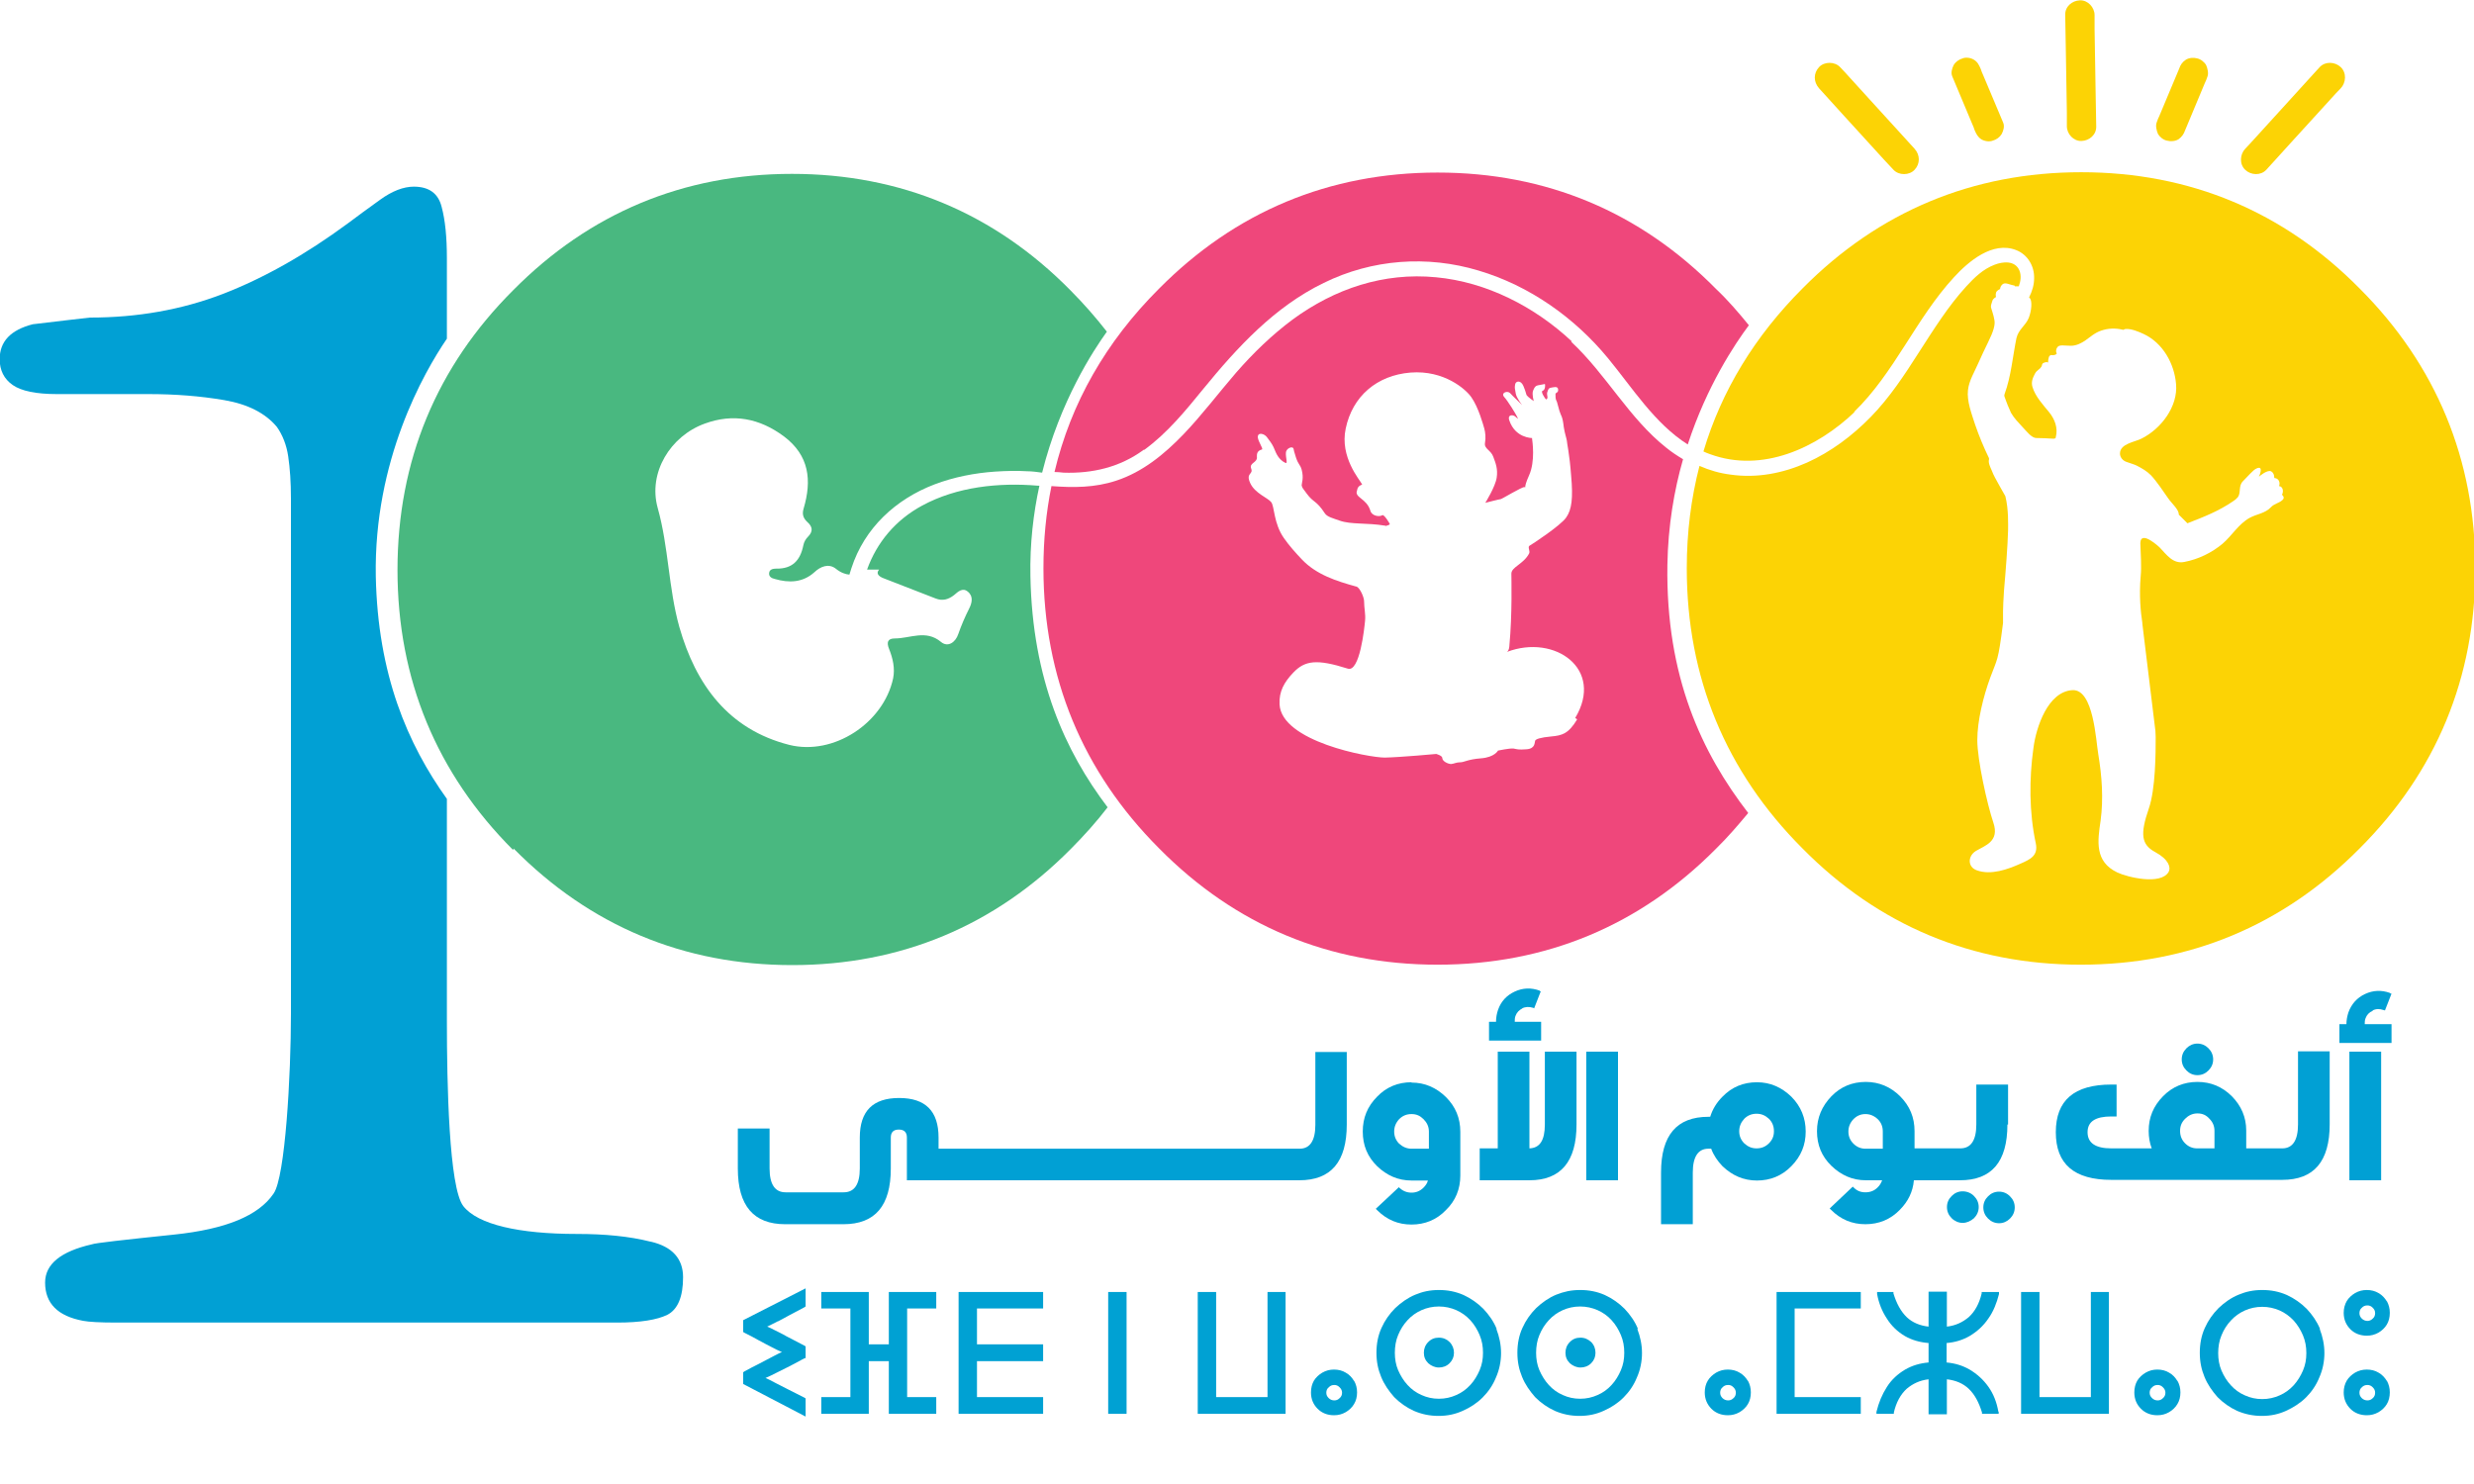 <svg width="30" height="18" viewBox="0 0 30 18" fill="none" xmlns="http://www.w3.org/2000/svg">
<g clip-path="url(#clip0_3173_752)">
<path d="M19.06 4.141C18.611 3.721 18.027 3.42 17.412 3.363C16.78 3.302 16.185 3.501 15.674 3.876C15.423 4.063 15.196 4.283 14.99 4.519C14.775 4.768 14.577 5.032 14.35 5.269C14.119 5.509 13.856 5.725 13.536 5.83C13.277 5.916 13.017 5.916 12.75 5.896C12.685 6.217 12.653 6.547 12.653 6.893C12.653 8.216 13.127 9.36 14.054 10.289C14.978 11.225 16.116 11.701 17.432 11.701C18.748 11.701 19.887 11.225 20.81 10.293C20.952 10.154 21.077 10.008 21.199 9.861C20.64 9.136 20.198 8.212 20.219 6.852C20.227 6.38 20.3 5.948 20.409 5.57C20.34 5.529 20.271 5.484 20.206 5.431C19.753 5.073 19.477 4.54 19.052 4.145L19.06 4.141ZM19.125 8.725C19.02 8.9 18.943 8.921 18.809 8.933C18.68 8.945 18.619 8.965 18.615 8.986C18.607 9.006 18.619 9.079 18.514 9.088C18.408 9.096 18.4 9.088 18.352 9.079C18.303 9.075 18.165 9.104 18.165 9.104C18.165 9.104 18.125 9.185 17.959 9.198C17.797 9.21 17.756 9.246 17.707 9.246C17.659 9.246 17.635 9.263 17.598 9.267C17.558 9.267 17.489 9.234 17.489 9.193C17.489 9.165 17.416 9.145 17.416 9.145C17.416 9.145 16.987 9.185 16.792 9.189C16.598 9.189 15.537 8.994 15.516 8.542C15.508 8.387 15.573 8.273 15.682 8.159C15.824 8.009 15.97 7.992 16.343 8.11C16.488 8.159 16.545 7.618 16.553 7.528C16.561 7.451 16.541 7.374 16.541 7.292C16.541 7.247 16.497 7.146 16.46 7.121C16.456 7.117 16.448 7.113 16.44 7.113C16.205 7.048 15.962 6.97 15.788 6.787C15.711 6.706 15.634 6.62 15.569 6.527C15.443 6.347 15.456 6.144 15.415 6.091C15.375 6.038 15.217 5.985 15.16 5.859C15.103 5.733 15.2 5.757 15.172 5.684C15.144 5.611 15.253 5.615 15.241 5.537C15.241 5.509 15.241 5.468 15.302 5.452C15.326 5.448 15.241 5.334 15.253 5.289C15.261 5.244 15.33 5.26 15.362 5.301C15.395 5.346 15.419 5.374 15.443 5.423C15.464 5.464 15.488 5.57 15.589 5.615C15.618 5.627 15.589 5.549 15.593 5.492C15.593 5.44 15.674 5.403 15.686 5.444C15.694 5.476 15.686 5.46 15.715 5.549C15.747 5.643 15.763 5.627 15.784 5.696C15.812 5.802 15.784 5.859 15.784 5.887C15.792 5.92 15.796 5.92 15.844 5.985C15.93 6.103 15.958 6.062 16.067 6.229C16.096 6.27 16.164 6.286 16.245 6.315C16.383 6.364 16.573 6.339 16.796 6.376C16.796 6.376 16.804 6.376 16.804 6.38C16.833 6.372 16.853 6.364 16.853 6.356C16.853 6.352 16.78 6.229 16.76 6.25C16.731 6.27 16.638 6.262 16.618 6.197C16.573 6.042 16.419 6.038 16.456 5.948C16.464 5.883 16.521 5.883 16.517 5.875C16.488 5.818 16.245 5.545 16.318 5.199C16.399 4.808 16.695 4.552 17.104 4.519C17.513 4.487 17.776 4.723 17.841 4.817C17.93 4.943 17.987 5.159 17.999 5.199C18.011 5.244 18.019 5.309 18.007 5.374C17.995 5.444 18.08 5.46 18.108 5.541C18.137 5.619 18.165 5.688 18.149 5.794C18.133 5.904 18.011 6.099 18.011 6.099C18.011 6.099 18.185 6.054 18.198 6.054C18.21 6.054 18.457 5.904 18.485 5.908C18.514 5.912 18.465 5.936 18.542 5.765C18.619 5.594 18.582 5.35 18.578 5.321C18.578 5.321 18.578 5.317 18.578 5.313C18.574 5.313 18.376 5.313 18.303 5.102C18.274 5.024 18.352 5.024 18.384 5.061C18.392 5.069 18.4 5.073 18.408 5.081L18.396 5.053C18.38 5.02 18.283 4.861 18.238 4.813C18.198 4.764 18.279 4.735 18.311 4.768C18.339 4.8 18.453 4.906 18.457 4.914C18.453 4.906 18.388 4.825 18.38 4.772C18.372 4.715 18.364 4.711 18.372 4.666C18.376 4.621 18.441 4.605 18.473 4.682C18.505 4.756 18.505 4.784 18.514 4.796C18.534 4.821 18.599 4.865 18.599 4.865C18.599 4.865 18.574 4.784 18.59 4.739C18.607 4.699 18.615 4.682 18.647 4.674C18.68 4.666 18.724 4.662 18.732 4.658C18.74 4.658 18.74 4.731 18.708 4.739C18.675 4.747 18.736 4.833 18.744 4.841C18.748 4.849 18.765 4.841 18.765 4.821C18.765 4.8 18.753 4.776 18.765 4.751C18.773 4.727 18.777 4.707 18.805 4.703C18.834 4.699 18.89 4.678 18.894 4.723C18.898 4.768 18.866 4.756 18.862 4.78C18.862 4.804 18.862 4.837 18.87 4.853C18.878 4.87 18.878 4.861 18.91 4.984C18.931 5.053 18.947 5.041 18.963 5.183C18.975 5.26 18.995 5.313 19 5.346C19 5.374 19.032 5.501 19.052 5.773C19.076 6.042 19.06 6.181 18.991 6.278C18.923 6.376 18.57 6.608 18.546 6.62C18.522 6.637 18.558 6.685 18.542 6.714C18.473 6.844 18.327 6.877 18.327 6.958C18.327 7.011 18.339 7.447 18.303 7.83C18.303 7.83 18.303 7.887 18.274 7.907C18.854 7.687 19.457 8.115 19.101 8.709L19.125 8.725Z" fill="#EF477B"/>
<path d="M13.876 5.456C14.156 5.252 14.378 4.979 14.593 4.715C15.006 4.21 15.456 3.721 16.051 3.432C16.638 3.143 17.307 3.094 17.93 3.282C18.546 3.465 19.093 3.852 19.498 4.344C19.794 4.703 20.065 5.138 20.466 5.391C20.697 4.682 21.037 4.173 21.207 3.945C21.085 3.795 20.956 3.644 20.81 3.506C19.887 2.569 18.748 2.093 17.432 2.093C16.116 2.093 14.978 2.569 14.054 3.502C13.41 4.145 12.985 4.89 12.787 5.725C12.823 5.725 12.86 5.729 12.896 5.733C13.244 5.745 13.581 5.668 13.868 5.456H13.876Z" fill="#EF477B"/>
<path d="M6.229 10.293C7.153 11.229 8.291 11.706 9.607 11.706C10.924 11.706 12.062 11.229 12.985 10.297C13.147 10.134 13.297 9.967 13.431 9.792C12.916 9.112 12.519 8.241 12.495 6.991C12.487 6.596 12.531 6.225 12.604 5.891C12.596 5.891 12.592 5.891 12.584 5.891C12.11 5.851 11.604 5.904 11.183 6.132C10.859 6.307 10.632 6.58 10.514 6.909H10.66C10.62 6.954 10.652 6.991 10.717 7.015C10.928 7.097 11.138 7.178 11.345 7.259C11.43 7.292 11.499 7.272 11.568 7.219C11.616 7.178 11.673 7.121 11.738 7.178C11.806 7.235 11.786 7.316 11.75 7.386C11.701 7.483 11.657 7.585 11.62 7.691C11.588 7.789 11.495 7.858 11.409 7.785C11.227 7.634 11.037 7.744 10.851 7.744C10.761 7.744 10.749 7.793 10.782 7.874C10.826 7.984 10.855 8.106 10.83 8.229C10.713 8.77 10.109 9.169 9.571 9.035C8.83 8.847 8.437 8.302 8.238 7.606C8.105 7.133 8.109 6.637 7.975 6.16C7.857 5.733 8.129 5.289 8.546 5.138C8.89 5.012 9.21 5.073 9.506 5.293C9.814 5.525 9.846 5.826 9.745 6.168C9.725 6.233 9.737 6.282 9.789 6.331C9.854 6.388 9.862 6.445 9.798 6.51C9.769 6.539 9.749 6.575 9.741 6.616C9.704 6.799 9.607 6.901 9.413 6.897C9.376 6.897 9.336 6.905 9.328 6.942C9.316 6.995 9.36 7.015 9.397 7.023C9.567 7.072 9.733 7.068 9.874 6.942C9.951 6.869 10.049 6.832 10.134 6.897C10.194 6.946 10.251 6.966 10.3 6.97C10.308 6.946 10.316 6.917 10.324 6.893C10.482 6.404 10.863 6.054 11.333 5.875C11.568 5.786 11.819 5.737 12.07 5.72C12.199 5.712 12.329 5.708 12.454 5.716C12.515 5.716 12.576 5.725 12.637 5.733C12.855 4.861 13.261 4.247 13.422 4.023C13.289 3.852 13.143 3.685 12.981 3.522C12.058 2.585 10.919 2.109 9.603 2.109C8.287 2.109 7.149 2.585 6.225 3.518C5.294 4.446 4.82 5.59 4.82 6.913C4.82 8.237 5.294 9.381 6.221 10.309L6.229 10.293Z" fill="#49B880"/>
<path d="M23.799 14.45C23.747 14.45 23.702 14.47 23.666 14.507C23.629 14.543 23.609 14.588 23.609 14.641C23.609 14.694 23.629 14.739 23.666 14.776C23.702 14.812 23.751 14.833 23.799 14.833C23.848 14.833 23.896 14.812 23.937 14.776C23.973 14.739 23.994 14.694 23.994 14.641C23.994 14.588 23.973 14.543 23.937 14.507C23.901 14.47 23.852 14.45 23.799 14.45Z" fill="#01A0D4"/>
<path d="M18.457 12.231C18.498 12.21 18.542 12.21 18.587 12.223C18.591 12.223 18.599 12.227 18.603 12.231L18.684 12.023H18.676L18.668 12.015C18.567 11.978 18.465 11.982 18.368 12.027C18.271 12.072 18.202 12.145 18.166 12.247C18.149 12.296 18.141 12.345 18.141 12.394H18.056V12.622H18.688V12.394H18.368C18.368 12.369 18.368 12.349 18.376 12.325C18.392 12.28 18.421 12.251 18.461 12.231H18.457Z" fill="#01A0D4"/>
<path d="M28.874 12.756H28.489V14.316H28.874V12.756Z" fill="#01A0D4"/>
<path d="M28.773 12.255C28.813 12.235 28.858 12.235 28.902 12.251C28.91 12.251 28.915 12.251 28.919 12.259L29 12.052H28.991L28.979 12.043C28.878 12.007 28.777 12.011 28.68 12.056C28.582 12.101 28.514 12.178 28.477 12.28C28.461 12.329 28.453 12.377 28.453 12.422H28.368V12.65H29V12.422H28.675C28.675 12.398 28.675 12.377 28.684 12.353C28.7 12.308 28.728 12.28 28.773 12.259V12.255Z" fill="#01A0D4"/>
<path d="M26.513 12.715C26.476 12.752 26.456 12.797 26.456 12.85C26.456 12.903 26.476 12.947 26.513 12.984C26.549 13.021 26.594 13.041 26.646 13.041C26.699 13.041 26.744 13.021 26.78 12.984C26.817 12.947 26.837 12.903 26.837 12.85C26.837 12.797 26.817 12.752 26.78 12.715C26.744 12.679 26.699 12.658 26.646 12.658C26.594 12.658 26.549 12.679 26.513 12.715Z" fill="#01A0D4"/>
<path d="M27.866 12.756V13.639C27.866 13.831 27.801 13.929 27.675 13.929H27.238V13.713C27.238 13.55 27.177 13.412 27.064 13.297C26.946 13.18 26.808 13.123 26.646 13.123C26.485 13.123 26.343 13.18 26.229 13.297C26.112 13.416 26.055 13.554 26.055 13.717C26.055 13.79 26.067 13.864 26.092 13.929H25.602C25.411 13.929 25.314 13.864 25.314 13.733C25.314 13.603 25.411 13.542 25.602 13.542H25.666V13.155H25.602C25.152 13.155 24.929 13.346 24.929 13.733C24.929 14.12 25.152 14.311 25.602 14.311H27.675C28.06 14.311 28.25 14.087 28.25 13.636V12.752H27.866V12.756ZM26.853 13.929H26.642C26.586 13.929 26.537 13.908 26.497 13.868C26.456 13.827 26.436 13.778 26.436 13.717C26.436 13.656 26.456 13.611 26.497 13.57C26.537 13.53 26.586 13.505 26.646 13.505C26.707 13.505 26.752 13.525 26.792 13.57C26.833 13.611 26.853 13.66 26.853 13.717V13.929Z" fill="#01A0D4"/>
<path d="M16.331 12.756V13.64C16.331 14.092 16.14 14.316 15.756 14.316H10.997V13.798C10.997 13.733 10.964 13.701 10.899 13.701C10.835 13.701 10.802 13.733 10.802 13.798V14.173C10.802 14.625 10.612 14.849 10.227 14.849H9.522C9.138 14.849 8.947 14.625 8.947 14.173V13.688H9.332V14.173C9.332 14.364 9.397 14.462 9.526 14.462H10.231C10.361 14.462 10.426 14.364 10.426 14.173V13.798C10.426 13.477 10.584 13.318 10.903 13.318C11.223 13.318 11.381 13.477 11.381 13.798V13.933H15.76C15.885 13.933 15.95 13.835 15.95 13.644V12.76H16.335L16.331 12.756Z" fill="#01A0D4"/>
<path d="M17.116 13.127C16.954 13.127 16.812 13.184 16.699 13.302C16.582 13.42 16.525 13.558 16.525 13.725C16.525 13.892 16.582 14.03 16.699 14.145C16.817 14.258 16.954 14.319 17.116 14.319H17.315C17.307 14.352 17.286 14.381 17.262 14.405C17.221 14.446 17.173 14.466 17.116 14.466C17.059 14.466 17.011 14.446 16.966 14.405V14.397L16.683 14.662L16.691 14.67L16.699 14.678C16.817 14.796 16.954 14.853 17.116 14.853C17.278 14.853 17.42 14.796 17.533 14.678C17.651 14.564 17.708 14.421 17.708 14.258V13.729C17.708 13.562 17.651 13.424 17.533 13.306C17.416 13.192 17.278 13.131 17.116 13.131V13.127ZM17.327 13.729V13.933H17.116C17.059 13.933 17.011 13.912 16.966 13.872C16.926 13.831 16.906 13.782 16.906 13.725C16.906 13.668 16.926 13.619 16.966 13.575C17.007 13.534 17.055 13.513 17.116 13.513C17.177 13.513 17.221 13.534 17.262 13.575C17.302 13.615 17.327 13.664 17.327 13.725V13.733V13.729Z" fill="#01A0D4"/>
<path d="M21.305 13.127C21.142 13.127 21.001 13.184 20.887 13.302C20.814 13.375 20.766 13.456 20.738 13.546H20.717C20.332 13.546 20.142 13.77 20.142 14.222V14.849H20.527V14.222C20.527 14.03 20.592 13.933 20.717 13.933H20.75C20.778 14.01 20.827 14.083 20.887 14.145C21.005 14.258 21.142 14.319 21.305 14.319C21.466 14.319 21.608 14.262 21.722 14.145C21.839 14.026 21.896 13.888 21.896 13.725C21.896 13.562 21.839 13.42 21.722 13.302C21.604 13.188 21.466 13.127 21.305 13.127ZM21.45 13.868C21.41 13.908 21.361 13.929 21.3 13.929C21.24 13.929 21.195 13.908 21.151 13.868C21.11 13.827 21.09 13.778 21.09 13.721C21.09 13.664 21.11 13.615 21.151 13.57C21.191 13.53 21.24 13.509 21.3 13.509C21.361 13.509 21.406 13.53 21.45 13.57C21.491 13.611 21.511 13.66 21.511 13.721C21.511 13.782 21.491 13.827 21.45 13.868Z" fill="#01A0D4"/>
<path d="M24.35 13.64V13.155H23.965V13.64C23.965 13.831 23.9 13.929 23.771 13.929H23.463H23.216V13.721C23.216 13.554 23.159 13.416 23.042 13.298C22.928 13.184 22.787 13.123 22.625 13.123C22.462 13.123 22.321 13.18 22.207 13.298C22.094 13.416 22.033 13.554 22.033 13.721C22.033 13.888 22.09 14.026 22.207 14.14C22.325 14.254 22.462 14.316 22.625 14.316H22.823C22.811 14.348 22.795 14.377 22.77 14.401C22.73 14.442 22.681 14.462 22.62 14.462C22.56 14.462 22.515 14.442 22.475 14.401L22.467 14.393L22.187 14.658L22.195 14.666L22.203 14.674C22.321 14.792 22.459 14.849 22.62 14.849C22.782 14.849 22.924 14.792 23.038 14.674C23.139 14.572 23.196 14.454 23.208 14.316H23.767C24.151 14.316 24.342 14.092 24.342 13.64H24.35ZM22.831 13.729V13.933H22.62C22.564 13.933 22.515 13.912 22.475 13.872C22.434 13.831 22.414 13.782 22.414 13.725C22.414 13.668 22.434 13.619 22.475 13.575C22.515 13.534 22.564 13.513 22.62 13.513C22.677 13.513 22.726 13.534 22.77 13.575C22.811 13.615 22.831 13.664 22.831 13.725V13.733V13.729Z" fill="#01A0D4"/>
<path d="M24.241 14.454C24.188 14.454 24.143 14.474 24.107 14.511C24.07 14.547 24.05 14.592 24.05 14.645C24.05 14.698 24.07 14.743 24.107 14.78C24.143 14.816 24.188 14.837 24.241 14.837C24.293 14.837 24.338 14.816 24.374 14.78C24.411 14.743 24.431 14.698 24.431 14.645C24.431 14.592 24.411 14.547 24.374 14.511C24.338 14.474 24.293 14.454 24.241 14.454Z" fill="#01A0D4"/>
<path d="M19.62 12.756H19.235V14.316H19.62V12.756Z" fill="#01A0D4"/>
<path d="M18.733 13.64C18.733 13.831 18.672 13.925 18.546 13.929V12.756H18.162V13.929H17.943V14.316H18.546C18.927 14.316 19.117 14.088 19.117 13.64V12.756H18.733V13.64Z" fill="#01A0D4"/>
<path d="M23.913 1.498C23.925 1.527 23.937 1.551 23.945 1.58C23.965 1.625 23.982 1.661 24.026 1.69C24.067 1.714 24.123 1.722 24.164 1.706C24.209 1.694 24.249 1.665 24.273 1.625C24.294 1.584 24.31 1.531 24.29 1.486C24.209 1.295 24.131 1.107 24.05 0.916C24.038 0.888 24.026 0.863 24.018 0.835C23.998 0.79 23.982 0.753 23.937 0.725C23.897 0.7 23.84 0.692 23.799 0.708C23.755 0.721 23.714 0.749 23.69 0.79C23.67 0.831 23.654 0.883 23.674 0.928C23.755 1.12 23.832 1.307 23.913 1.498Z" fill="#FCD305"/>
<path d="M22.361 1.405L22.847 1.938L22.961 2.06C23.026 2.129 23.151 2.129 23.216 2.06C23.285 1.987 23.285 1.881 23.216 1.804C23.115 1.694 23.013 1.58 22.912 1.47C22.75 1.291 22.588 1.116 22.426 0.936C22.39 0.896 22.353 0.855 22.313 0.814C22.248 0.745 22.122 0.745 22.058 0.814C21.989 0.888 21.989 0.993 22.058 1.071C22.159 1.181 22.26 1.295 22.361 1.405Z" fill="#FCD305"/>
<path d="M27.481 2.06C27.582 1.95 27.683 1.836 27.784 1.726C27.947 1.547 28.108 1.372 28.27 1.193C28.307 1.152 28.343 1.112 28.384 1.071C28.449 1.002 28.457 0.884 28.384 0.814C28.315 0.749 28.198 0.741 28.129 0.814C28.027 0.924 27.926 1.038 27.825 1.148L27.339 1.682C27.302 1.722 27.266 1.763 27.226 1.804C27.161 1.873 27.153 1.991 27.226 2.06C27.294 2.125 27.412 2.133 27.481 2.06Z" fill="#FCD305"/>
<path d="M26.278 1.706C26.322 1.718 26.375 1.714 26.416 1.69C26.456 1.661 26.48 1.629 26.497 1.58C26.578 1.388 26.654 1.201 26.735 1.01C26.748 0.981 26.76 0.957 26.768 0.928C26.784 0.888 26.768 0.827 26.752 0.79C26.731 0.753 26.687 0.717 26.642 0.708C26.598 0.696 26.545 0.7 26.505 0.725C26.464 0.753 26.44 0.786 26.424 0.835C26.343 1.026 26.266 1.213 26.185 1.405C26.172 1.433 26.16 1.458 26.152 1.486C26.136 1.527 26.152 1.588 26.168 1.625C26.189 1.661 26.233 1.698 26.278 1.706Z" fill="#FCD305"/>
<path d="M25.063 1.364C25.063 1.421 25.063 1.474 25.063 1.531C25.063 1.625 25.144 1.714 25.241 1.71C25.338 1.706 25.423 1.633 25.419 1.531L25.411 1.075C25.407 0.835 25.403 0.59 25.399 0.35C25.399 0.293 25.399 0.24 25.399 0.183C25.399 0.09 25.318 -3.15778e-05 25.221 0.004C25.124 0.008 25.039 0.081 25.043 0.183L25.051 0.639C25.055 0.879 25.059 1.124 25.063 1.364Z" fill="#FCD305"/>
<path d="M22.479 5C22.973 4.523 23.232 3.864 23.694 3.363C23.872 3.168 24.164 2.923 24.447 3.033C24.585 3.086 24.67 3.225 24.666 3.375C24.666 3.457 24.642 3.534 24.605 3.607C24.605 3.611 24.613 3.615 24.617 3.62C24.642 3.656 24.637 3.762 24.601 3.856C24.561 3.953 24.476 3.994 24.451 4.104C24.407 4.32 24.386 4.568 24.309 4.776C24.297 4.808 24.309 4.808 24.322 4.853C24.33 4.878 24.358 4.947 24.386 5.008C24.423 5.073 24.48 5.13 24.532 5.187C24.573 5.228 24.633 5.313 24.694 5.313C24.763 5.313 24.828 5.317 24.897 5.321C24.905 5.321 24.913 5.321 24.921 5.317C24.925 5.317 24.929 5.309 24.929 5.301C24.957 5.191 24.917 5.085 24.848 5C24.775 4.91 24.682 4.812 24.646 4.694C24.629 4.637 24.646 4.589 24.674 4.536C24.702 4.483 24.727 4.491 24.755 4.446C24.767 4.426 24.755 4.413 24.783 4.401C24.799 4.393 24.82 4.389 24.84 4.397C24.828 4.397 24.844 4.328 24.848 4.324C24.868 4.295 24.885 4.312 24.901 4.308C24.921 4.304 24.929 4.304 24.941 4.287C24.925 4.263 24.933 4.23 24.949 4.21C24.974 4.177 25.038 4.194 25.111 4.194C25.184 4.194 25.245 4.157 25.282 4.133C25.346 4.088 25.403 4.035 25.48 4.01C25.561 3.982 25.65 3.978 25.735 3.998C25.767 4.006 25.743 3.994 25.776 3.99C25.845 3.986 25.934 4.023 25.994 4.051C26.229 4.161 26.367 4.413 26.387 4.658C26.412 4.931 26.205 5.203 25.966 5.321C25.885 5.362 25.707 5.382 25.707 5.501C25.707 5.545 25.739 5.586 25.784 5.602C25.828 5.619 25.877 5.631 25.909 5.647C25.974 5.68 26.035 5.716 26.083 5.765C26.152 5.838 26.245 5.977 26.29 6.042C26.334 6.107 26.424 6.181 26.42 6.242L26.525 6.347C26.723 6.27 26.902 6.201 27.08 6.079C27.1 6.067 27.12 6.05 27.137 6.03C27.177 5.973 27.14 5.891 27.201 5.834C27.258 5.777 27.323 5.7 27.359 5.684C27.46 5.635 27.392 5.782 27.392 5.782C27.392 5.782 27.489 5.696 27.538 5.716C27.582 5.737 27.578 5.798 27.578 5.798C27.578 5.798 27.619 5.798 27.635 5.834C27.651 5.871 27.635 5.896 27.635 5.896C27.635 5.896 27.667 5.896 27.679 5.932C27.691 5.973 27.671 6.001 27.671 6.001C27.671 6.001 27.716 6.034 27.675 6.067C27.635 6.103 27.574 6.111 27.538 6.152C27.465 6.229 27.367 6.233 27.278 6.282C27.145 6.356 27.064 6.498 26.95 6.596C26.817 6.706 26.659 6.783 26.488 6.816C26.351 6.844 26.274 6.73 26.189 6.641C26.189 6.641 25.958 6.421 25.954 6.588C25.958 6.73 25.97 6.869 25.958 6.991C25.938 7.223 25.958 7.426 25.978 7.553V7.561L25.994 7.695L26.128 8.794C26.136 8.843 26.14 8.892 26.14 8.941C26.14 9.124 26.14 9.572 26.055 9.812C25.95 10.118 25.966 10.244 26.132 10.334C26.298 10.423 26.326 10.521 26.298 10.574C26.205 10.741 25.792 10.639 25.674 10.582C25.399 10.451 25.435 10.203 25.472 9.955C25.508 9.686 25.488 9.413 25.444 9.149C25.415 8.982 25.387 8.359 25.132 8.371C24.832 8.387 24.69 8.823 24.658 9.071C24.605 9.446 24.605 9.853 24.686 10.228C24.718 10.378 24.621 10.423 24.5 10.476C24.346 10.545 24.143 10.618 23.973 10.557C23.856 10.517 23.86 10.382 23.961 10.321C24.07 10.256 24.249 10.207 24.172 9.979C24.095 9.751 23.977 9.214 23.977 8.978C23.977 8.742 24.05 8.448 24.135 8.216C24.22 7.984 24.228 8.037 24.289 7.557C24.289 7.471 24.285 7.394 24.301 7.158C24.322 6.926 24.346 6.604 24.35 6.437C24.35 6.364 24.358 6.181 24.317 6.018C24.273 5.944 24.233 5.867 24.192 5.794C24.176 5.765 24.164 5.737 24.151 5.704C24.135 5.668 24.107 5.611 24.119 5.574V5.566C24.119 5.566 24.119 5.562 24.119 5.558C24.054 5.423 23.998 5.289 23.949 5.146C23.909 5.02 23.848 4.865 23.864 4.731C23.876 4.617 23.945 4.507 23.989 4.405C24.026 4.32 24.066 4.238 24.107 4.153C24.176 4.014 24.196 3.937 24.184 3.88C24.176 3.827 24.151 3.758 24.143 3.729C24.139 3.701 24.151 3.681 24.16 3.648C24.168 3.62 24.204 3.603 24.204 3.603C24.204 3.603 24.196 3.579 24.204 3.55C24.212 3.522 24.253 3.506 24.253 3.506C24.253 3.506 24.253 3.469 24.289 3.444C24.322 3.424 24.366 3.453 24.431 3.465V3.473H24.48C24.504 3.408 24.512 3.343 24.488 3.282C24.435 3.155 24.285 3.172 24.184 3.212C24.046 3.265 23.941 3.367 23.844 3.473C23.621 3.717 23.447 3.998 23.268 4.275C23.094 4.548 22.912 4.825 22.685 5.057C22.462 5.285 22.203 5.48 21.912 5.611C21.62 5.741 21.304 5.802 20.988 5.757C20.855 5.741 20.729 5.704 20.608 5.651C20.506 6.046 20.454 6.457 20.454 6.893C20.454 8.216 20.927 9.36 21.855 10.289C22.778 11.225 23.917 11.701 25.233 11.701C26.549 11.701 27.687 11.225 28.611 10.293C29.542 9.364 30.016 8.22 30.016 6.897C30.016 5.574 29.542 4.43 28.615 3.501C27.691 2.565 26.553 2.089 25.237 2.089C23.921 2.089 22.782 2.565 21.859 3.497C21.28 4.076 20.875 4.739 20.656 5.476C20.684 5.488 20.709 5.501 20.737 5.509C21.369 5.741 22.033 5.435 22.495 4.992L22.479 5Z" fill="#FCD305"/>
<path d="M7.89 15.061C7.631 14.995 7.331 14.967 6.995 14.967C6.294 14.967 5.792 14.853 5.618 14.629C5.444 14.405 5.419 13.143 5.419 12.382V9.69C4.941 9.023 4.581 8.18 4.557 6.991C4.532 5.586 5.136 4.523 5.419 4.108V3.131C5.419 2.879 5.399 2.671 5.355 2.508C5.314 2.345 5.201 2.264 5.018 2.264C4.893 2.264 4.755 2.317 4.609 2.423C4.463 2.528 4.334 2.622 4.22 2.708C3.702 3.09 3.196 3.375 2.698 3.567C2.199 3.758 1.665 3.852 1.09 3.852C0.976 3.864 0.745 3.892 0.397 3.933C0.13 4.002 -0.004 4.141 -0.004 4.357C-0.004 4.491 0.049 4.597 0.154 4.67C0.259 4.743 0.438 4.78 0.689 4.78H1.802C2.127 4.78 2.43 4.804 2.718 4.853C3.005 4.902 3.22 5.012 3.358 5.179C3.427 5.277 3.475 5.399 3.495 5.537C3.516 5.68 3.528 5.847 3.528 6.046V12.296C3.528 13.041 3.459 14.279 3.317 14.478C3.135 14.747 2.734 14.91 2.11 14.975C1.487 15.04 1.154 15.077 1.114 15.093C0.737 15.179 0.547 15.333 0.547 15.557C0.547 15.81 0.701 15.964 1.009 16.021C1.077 16.034 1.211 16.042 1.41 16.042H7.485C7.764 16.042 7.967 16.009 8.092 15.948C8.218 15.883 8.283 15.732 8.283 15.492C8.283 15.268 8.153 15.122 7.894 15.061H7.89Z" fill="#01A0D4"/>
<path d="M9.433 16.026C9.38 16.054 9.336 16.075 9.303 16.091C9.332 16.103 9.36 16.115 9.388 16.131C9.429 16.152 9.482 16.176 9.538 16.209C9.595 16.237 9.668 16.278 9.757 16.323L9.769 16.331V16.474H9.757C9.631 16.543 9.522 16.6 9.437 16.64C9.372 16.673 9.324 16.697 9.283 16.714C9.311 16.726 9.352 16.746 9.405 16.775C9.49 16.82 9.607 16.877 9.757 16.954L9.769 16.962V17.182L9.012 16.787V16.645L9.024 16.636C9.089 16.6 9.145 16.571 9.186 16.551C9.226 16.53 9.263 16.51 9.295 16.494C9.328 16.477 9.36 16.461 9.396 16.441C9.421 16.429 9.449 16.412 9.482 16.4C9.437 16.38 9.392 16.36 9.356 16.339C9.307 16.315 9.255 16.286 9.202 16.258C9.149 16.229 9.093 16.197 9.024 16.164L9.012 16.156V16.013L9.769 15.627V15.846L9.757 15.855C9.627 15.924 9.518 15.981 9.437 16.026H9.433Z" fill="#00A1D3"/>
<path d="M11 15.871V16.946H11.353V17.149H10.778V16.51H10.535V17.149H9.959V16.946H10.312V15.871H9.959V15.671H10.535V16.306H10.778V15.671H11.353V15.871H11Z" fill="#00A1D3"/>
<path d="M11.847 15.871V16.306H12.649V16.51H11.847V16.946H12.649V17.149H11.624V15.671H12.649V15.871H11.847Z" fill="#00A1D3"/>
<path d="M13.661 15.671H13.438V17.149H13.661V15.671Z" fill="#00A1D3"/>
<path d="M15.589 15.671V17.149H14.524V15.671H14.747V16.946H15.37V15.671H15.589Z" fill="#00A1D3"/>
<path d="M16.419 16.75C16.395 16.71 16.363 16.673 16.318 16.649C16.278 16.624 16.229 16.612 16.176 16.612C16.124 16.612 16.079 16.624 16.035 16.649C15.994 16.673 15.958 16.706 15.933 16.746C15.909 16.787 15.897 16.836 15.897 16.889C15.897 16.97 15.925 17.035 15.978 17.088C16.031 17.141 16.099 17.166 16.176 17.166C16.229 17.166 16.274 17.154 16.318 17.129C16.359 17.105 16.395 17.072 16.419 17.031C16.444 16.991 16.456 16.942 16.456 16.889C16.456 16.836 16.444 16.791 16.419 16.746V16.75ZM16.18 16.986C16.156 16.986 16.132 16.978 16.112 16.958C16.091 16.938 16.083 16.917 16.083 16.893C16.083 16.868 16.091 16.844 16.112 16.828C16.132 16.807 16.152 16.799 16.18 16.799C16.205 16.799 16.225 16.807 16.245 16.828C16.265 16.848 16.274 16.868 16.274 16.893C16.274 16.917 16.265 16.942 16.245 16.958C16.225 16.978 16.205 16.986 16.18 16.986Z" fill="#00A1D3"/>
<path d="M18.149 16.119C18.113 16.03 18.056 15.948 17.987 15.875C17.918 15.806 17.837 15.749 17.748 15.708C17.655 15.667 17.558 15.647 17.448 15.647C17.339 15.647 17.25 15.667 17.161 15.704C17.072 15.741 16.991 15.798 16.918 15.867C16.849 15.936 16.792 16.017 16.752 16.107C16.711 16.197 16.691 16.298 16.691 16.408C16.691 16.518 16.711 16.612 16.748 16.701C16.784 16.791 16.841 16.872 16.906 16.946C16.974 17.015 17.055 17.072 17.145 17.113C17.238 17.153 17.335 17.174 17.444 17.174C17.554 17.174 17.647 17.153 17.736 17.113C17.829 17.072 17.91 17.019 17.979 16.95C18.048 16.881 18.104 16.799 18.141 16.706C18.181 16.616 18.202 16.514 18.202 16.412C18.202 16.311 18.181 16.213 18.145 16.119H18.149ZM17.942 16.62C17.914 16.685 17.878 16.746 17.829 16.799C17.78 16.852 17.724 16.893 17.659 16.921C17.594 16.95 17.525 16.966 17.448 16.966C17.371 16.966 17.302 16.95 17.238 16.921C17.173 16.893 17.116 16.852 17.068 16.799C17.019 16.746 16.983 16.685 16.954 16.62C16.926 16.555 16.914 16.482 16.914 16.408C16.914 16.335 16.926 16.258 16.954 16.193C16.983 16.123 17.019 16.066 17.068 16.013C17.116 15.96 17.173 15.92 17.238 15.891C17.302 15.863 17.371 15.847 17.448 15.847C17.525 15.847 17.594 15.863 17.659 15.891C17.724 15.92 17.78 15.96 17.829 16.013C17.878 16.066 17.914 16.127 17.942 16.193C17.971 16.262 17.983 16.331 17.983 16.408C17.983 16.486 17.971 16.551 17.942 16.62Z" fill="#00A1D3"/>
<path d="M17.631 16.408C17.631 16.457 17.614 16.498 17.578 16.535C17.541 16.571 17.497 16.587 17.448 16.587C17.4 16.587 17.355 16.567 17.319 16.535C17.282 16.498 17.266 16.457 17.266 16.408C17.266 16.36 17.282 16.315 17.319 16.278C17.355 16.241 17.396 16.225 17.448 16.225C17.501 16.225 17.546 16.245 17.578 16.278C17.614 16.315 17.631 16.36 17.631 16.408Z" fill="#00A1D3"/>
<path d="M19.862 16.119C19.826 16.03 19.769 15.948 19.7 15.875C19.631 15.806 19.55 15.749 19.461 15.708C19.368 15.667 19.271 15.647 19.161 15.647C19.052 15.647 18.963 15.667 18.87 15.704C18.781 15.741 18.7 15.798 18.627 15.867C18.558 15.936 18.501 16.017 18.461 16.107C18.42 16.197 18.4 16.298 18.4 16.408C18.4 16.518 18.42 16.612 18.457 16.701C18.493 16.791 18.55 16.872 18.615 16.946C18.683 17.015 18.764 17.072 18.854 17.113C18.947 17.153 19.044 17.174 19.153 17.174C19.263 17.174 19.356 17.153 19.445 17.113C19.538 17.072 19.619 17.019 19.688 16.95C19.757 16.881 19.813 16.799 19.85 16.706C19.89 16.616 19.911 16.514 19.911 16.412C19.911 16.311 19.89 16.213 19.854 16.119H19.862ZM19.655 16.62C19.627 16.685 19.591 16.746 19.542 16.799C19.494 16.852 19.437 16.893 19.372 16.921C19.307 16.95 19.238 16.966 19.161 16.966C19.084 16.966 19.015 16.95 18.951 16.921C18.886 16.893 18.829 16.852 18.781 16.799C18.732 16.746 18.696 16.685 18.667 16.62C18.639 16.555 18.627 16.482 18.627 16.408C18.627 16.335 18.639 16.258 18.667 16.193C18.696 16.123 18.732 16.066 18.781 16.013C18.829 15.96 18.886 15.92 18.951 15.891C19.015 15.863 19.084 15.847 19.161 15.847C19.238 15.847 19.307 15.863 19.372 15.891C19.437 15.92 19.494 15.96 19.542 16.013C19.591 16.066 19.627 16.127 19.655 16.193C19.684 16.262 19.696 16.331 19.696 16.408C19.696 16.486 19.684 16.551 19.655 16.62Z" fill="#00A1D3"/>
<path d="M19.347 16.408C19.347 16.457 19.331 16.498 19.295 16.535C19.258 16.571 19.214 16.587 19.165 16.587C19.117 16.587 19.072 16.567 19.036 16.535C18.999 16.498 18.983 16.457 18.983 16.408C18.983 16.36 18.999 16.315 19.036 16.278C19.072 16.241 19.113 16.225 19.165 16.225C19.218 16.225 19.258 16.245 19.295 16.278C19.331 16.315 19.347 16.36 19.347 16.408Z" fill="#00A1D3"/>
<path d="M21.195 16.75C21.171 16.71 21.138 16.673 21.094 16.649C21.053 16.624 21.005 16.612 20.952 16.612C20.899 16.612 20.855 16.624 20.81 16.649C20.77 16.673 20.733 16.706 20.709 16.746C20.684 16.787 20.672 16.836 20.672 16.889C20.672 16.97 20.701 17.035 20.753 17.088C20.806 17.141 20.875 17.166 20.952 17.166C21.005 17.166 21.049 17.154 21.094 17.129C21.134 17.105 21.171 17.072 21.195 17.031C21.219 16.991 21.231 16.942 21.231 16.889C21.231 16.836 21.219 16.791 21.195 16.746V16.75ZM20.956 16.986C20.932 16.986 20.907 16.978 20.887 16.958C20.867 16.938 20.859 16.917 20.859 16.893C20.859 16.868 20.867 16.844 20.887 16.828C20.907 16.807 20.927 16.799 20.956 16.799C20.984 16.799 21 16.807 21.021 16.828C21.041 16.848 21.049 16.868 21.049 16.893C21.049 16.917 21.041 16.942 21.021 16.958C21 16.978 20.98 16.986 20.956 16.986Z" fill="#00A1D3"/>
<path d="M21.762 15.871V16.946H22.564V17.149H21.543V15.671H22.564V15.871H21.762Z" fill="#00A1D3"/>
<path d="M24.236 17.125V17.149H24.034V17.133C23.997 17.011 23.945 16.913 23.872 16.844C23.803 16.779 23.714 16.742 23.608 16.73V17.154H23.386V16.73C23.28 16.742 23.195 16.783 23.122 16.844C23.046 16.913 22.993 17.011 22.965 17.133V17.149H22.754V17.125C22.782 17.011 22.823 16.913 22.88 16.824C22.936 16.734 23.013 16.665 23.102 16.612C23.187 16.563 23.28 16.535 23.386 16.526V16.29C23.28 16.282 23.183 16.254 23.098 16.205C23.009 16.152 22.936 16.083 22.88 15.993C22.823 15.908 22.782 15.806 22.762 15.696V15.671H22.96V15.688C22.997 15.81 23.05 15.908 23.122 15.977C23.191 16.042 23.28 16.079 23.386 16.091V15.667H23.608V16.091C23.714 16.079 23.799 16.038 23.872 15.977C23.949 15.908 24.001 15.81 24.03 15.688V15.671H24.24V15.696C24.212 15.806 24.172 15.908 24.111 15.993C24.05 16.083 23.973 16.152 23.884 16.205C23.799 16.254 23.706 16.282 23.605 16.29V16.526C23.706 16.535 23.799 16.563 23.884 16.612C23.973 16.665 24.05 16.734 24.111 16.82C24.172 16.905 24.212 17.007 24.232 17.121L24.236 17.125Z" fill="#00A1D3"/>
<path d="M25.573 15.671V17.149H24.508V15.671H24.731V16.946H25.354V15.671H25.573Z" fill="#00A1D3"/>
<path d="M26.403 16.75C26.379 16.71 26.347 16.673 26.302 16.649C26.262 16.624 26.213 16.612 26.16 16.612C26.108 16.612 26.063 16.624 26.019 16.649C25.978 16.673 25.942 16.706 25.917 16.746C25.893 16.787 25.881 16.836 25.881 16.889C25.881 16.97 25.909 17.035 25.962 17.088C26.015 17.141 26.083 17.166 26.16 17.166C26.213 17.166 26.258 17.154 26.302 17.129C26.343 17.105 26.379 17.072 26.403 17.031C26.428 16.991 26.44 16.942 26.44 16.889C26.44 16.836 26.428 16.791 26.403 16.746V16.75ZM26.164 16.986C26.14 16.986 26.116 16.978 26.096 16.958C26.075 16.938 26.067 16.917 26.067 16.893C26.067 16.868 26.075 16.844 26.096 16.828C26.116 16.807 26.136 16.799 26.164 16.799C26.189 16.799 26.209 16.807 26.229 16.828C26.249 16.848 26.258 16.868 26.258 16.893C26.258 16.917 26.249 16.942 26.229 16.958C26.209 16.978 26.189 16.986 26.164 16.986Z" fill="#00A1D3"/>
<path d="M28.133 16.119C28.096 16.03 28.04 15.948 27.971 15.875C27.902 15.806 27.821 15.749 27.732 15.708C27.639 15.667 27.542 15.647 27.432 15.647C27.323 15.647 27.234 15.667 27.145 15.704C27.055 15.741 26.974 15.798 26.902 15.867C26.833 15.936 26.776 16.017 26.736 16.107C26.695 16.197 26.675 16.298 26.675 16.408C26.675 16.518 26.695 16.612 26.732 16.701C26.768 16.791 26.825 16.872 26.89 16.946C26.958 17.015 27.039 17.072 27.128 17.113C27.222 17.153 27.319 17.174 27.428 17.174C27.538 17.174 27.631 17.153 27.72 17.113C27.809 17.072 27.894 17.019 27.963 16.95C28.032 16.881 28.088 16.799 28.125 16.706C28.165 16.616 28.186 16.514 28.186 16.412C28.186 16.311 28.165 16.213 28.129 16.119H28.133ZM27.432 16.97C27.355 16.97 27.286 16.954 27.222 16.925C27.157 16.897 27.1 16.856 27.052 16.803C27.003 16.75 26.966 16.689 26.938 16.624C26.91 16.559 26.898 16.486 26.898 16.412C26.898 16.339 26.91 16.262 26.938 16.197C26.966 16.127 27.003 16.07 27.052 16.017C27.1 15.965 27.157 15.924 27.222 15.895C27.286 15.867 27.355 15.851 27.432 15.851C27.509 15.851 27.578 15.867 27.643 15.895C27.708 15.924 27.764 15.965 27.813 16.017C27.861 16.07 27.898 16.131 27.926 16.197C27.955 16.266 27.967 16.335 27.967 16.412C27.967 16.49 27.955 16.555 27.926 16.624C27.898 16.689 27.861 16.75 27.813 16.803C27.764 16.856 27.708 16.897 27.643 16.925C27.578 16.954 27.509 16.97 27.432 16.97Z" fill="#00A1D3"/>
<path d="M28.943 15.785C28.919 15.745 28.886 15.708 28.842 15.684C28.801 15.659 28.753 15.647 28.7 15.647C28.647 15.647 28.603 15.659 28.558 15.684C28.518 15.708 28.481 15.741 28.457 15.781C28.433 15.822 28.42 15.871 28.42 15.924C28.42 16.005 28.449 16.07 28.501 16.123C28.554 16.176 28.623 16.201 28.7 16.201C28.753 16.201 28.797 16.189 28.842 16.164C28.882 16.14 28.919 16.107 28.943 16.066C28.967 16.026 28.979 15.977 28.979 15.924C28.979 15.871 28.967 15.826 28.943 15.781V15.785ZM28.708 16.022C28.684 16.022 28.659 16.013 28.639 15.993C28.619 15.973 28.611 15.952 28.611 15.928C28.611 15.903 28.619 15.879 28.639 15.863C28.659 15.842 28.68 15.834 28.708 15.834C28.732 15.834 28.753 15.842 28.773 15.863C28.793 15.883 28.801 15.903 28.801 15.928C28.801 15.952 28.793 15.977 28.773 15.993C28.753 16.013 28.732 16.022 28.708 16.022Z" fill="#00A1D3"/>
<path d="M28.943 16.75C28.919 16.71 28.886 16.673 28.842 16.649C28.801 16.624 28.753 16.612 28.7 16.612C28.647 16.612 28.603 16.624 28.558 16.649C28.518 16.673 28.481 16.706 28.457 16.746C28.433 16.787 28.42 16.836 28.42 16.889C28.42 16.97 28.449 17.035 28.501 17.088C28.554 17.141 28.623 17.166 28.7 17.166C28.753 17.166 28.797 17.154 28.842 17.129C28.882 17.105 28.919 17.072 28.943 17.031C28.967 16.991 28.979 16.942 28.979 16.889C28.979 16.836 28.967 16.791 28.943 16.746V16.75ZM28.708 16.986C28.684 16.986 28.659 16.978 28.639 16.958C28.619 16.938 28.611 16.917 28.611 16.893C28.611 16.868 28.619 16.844 28.639 16.828C28.659 16.807 28.68 16.799 28.708 16.799C28.732 16.799 28.753 16.807 28.773 16.828C28.793 16.848 28.801 16.868 28.801 16.893C28.801 16.917 28.793 16.942 28.773 16.958C28.753 16.978 28.732 16.986 28.708 16.986Z" fill="#00A1D3"/>
</g>
<defs>
<clipPath id="clip0_3173_752">
<rect width="30" height="17.186" fill="white"/>
</clipPath>
</defs>
</svg>
